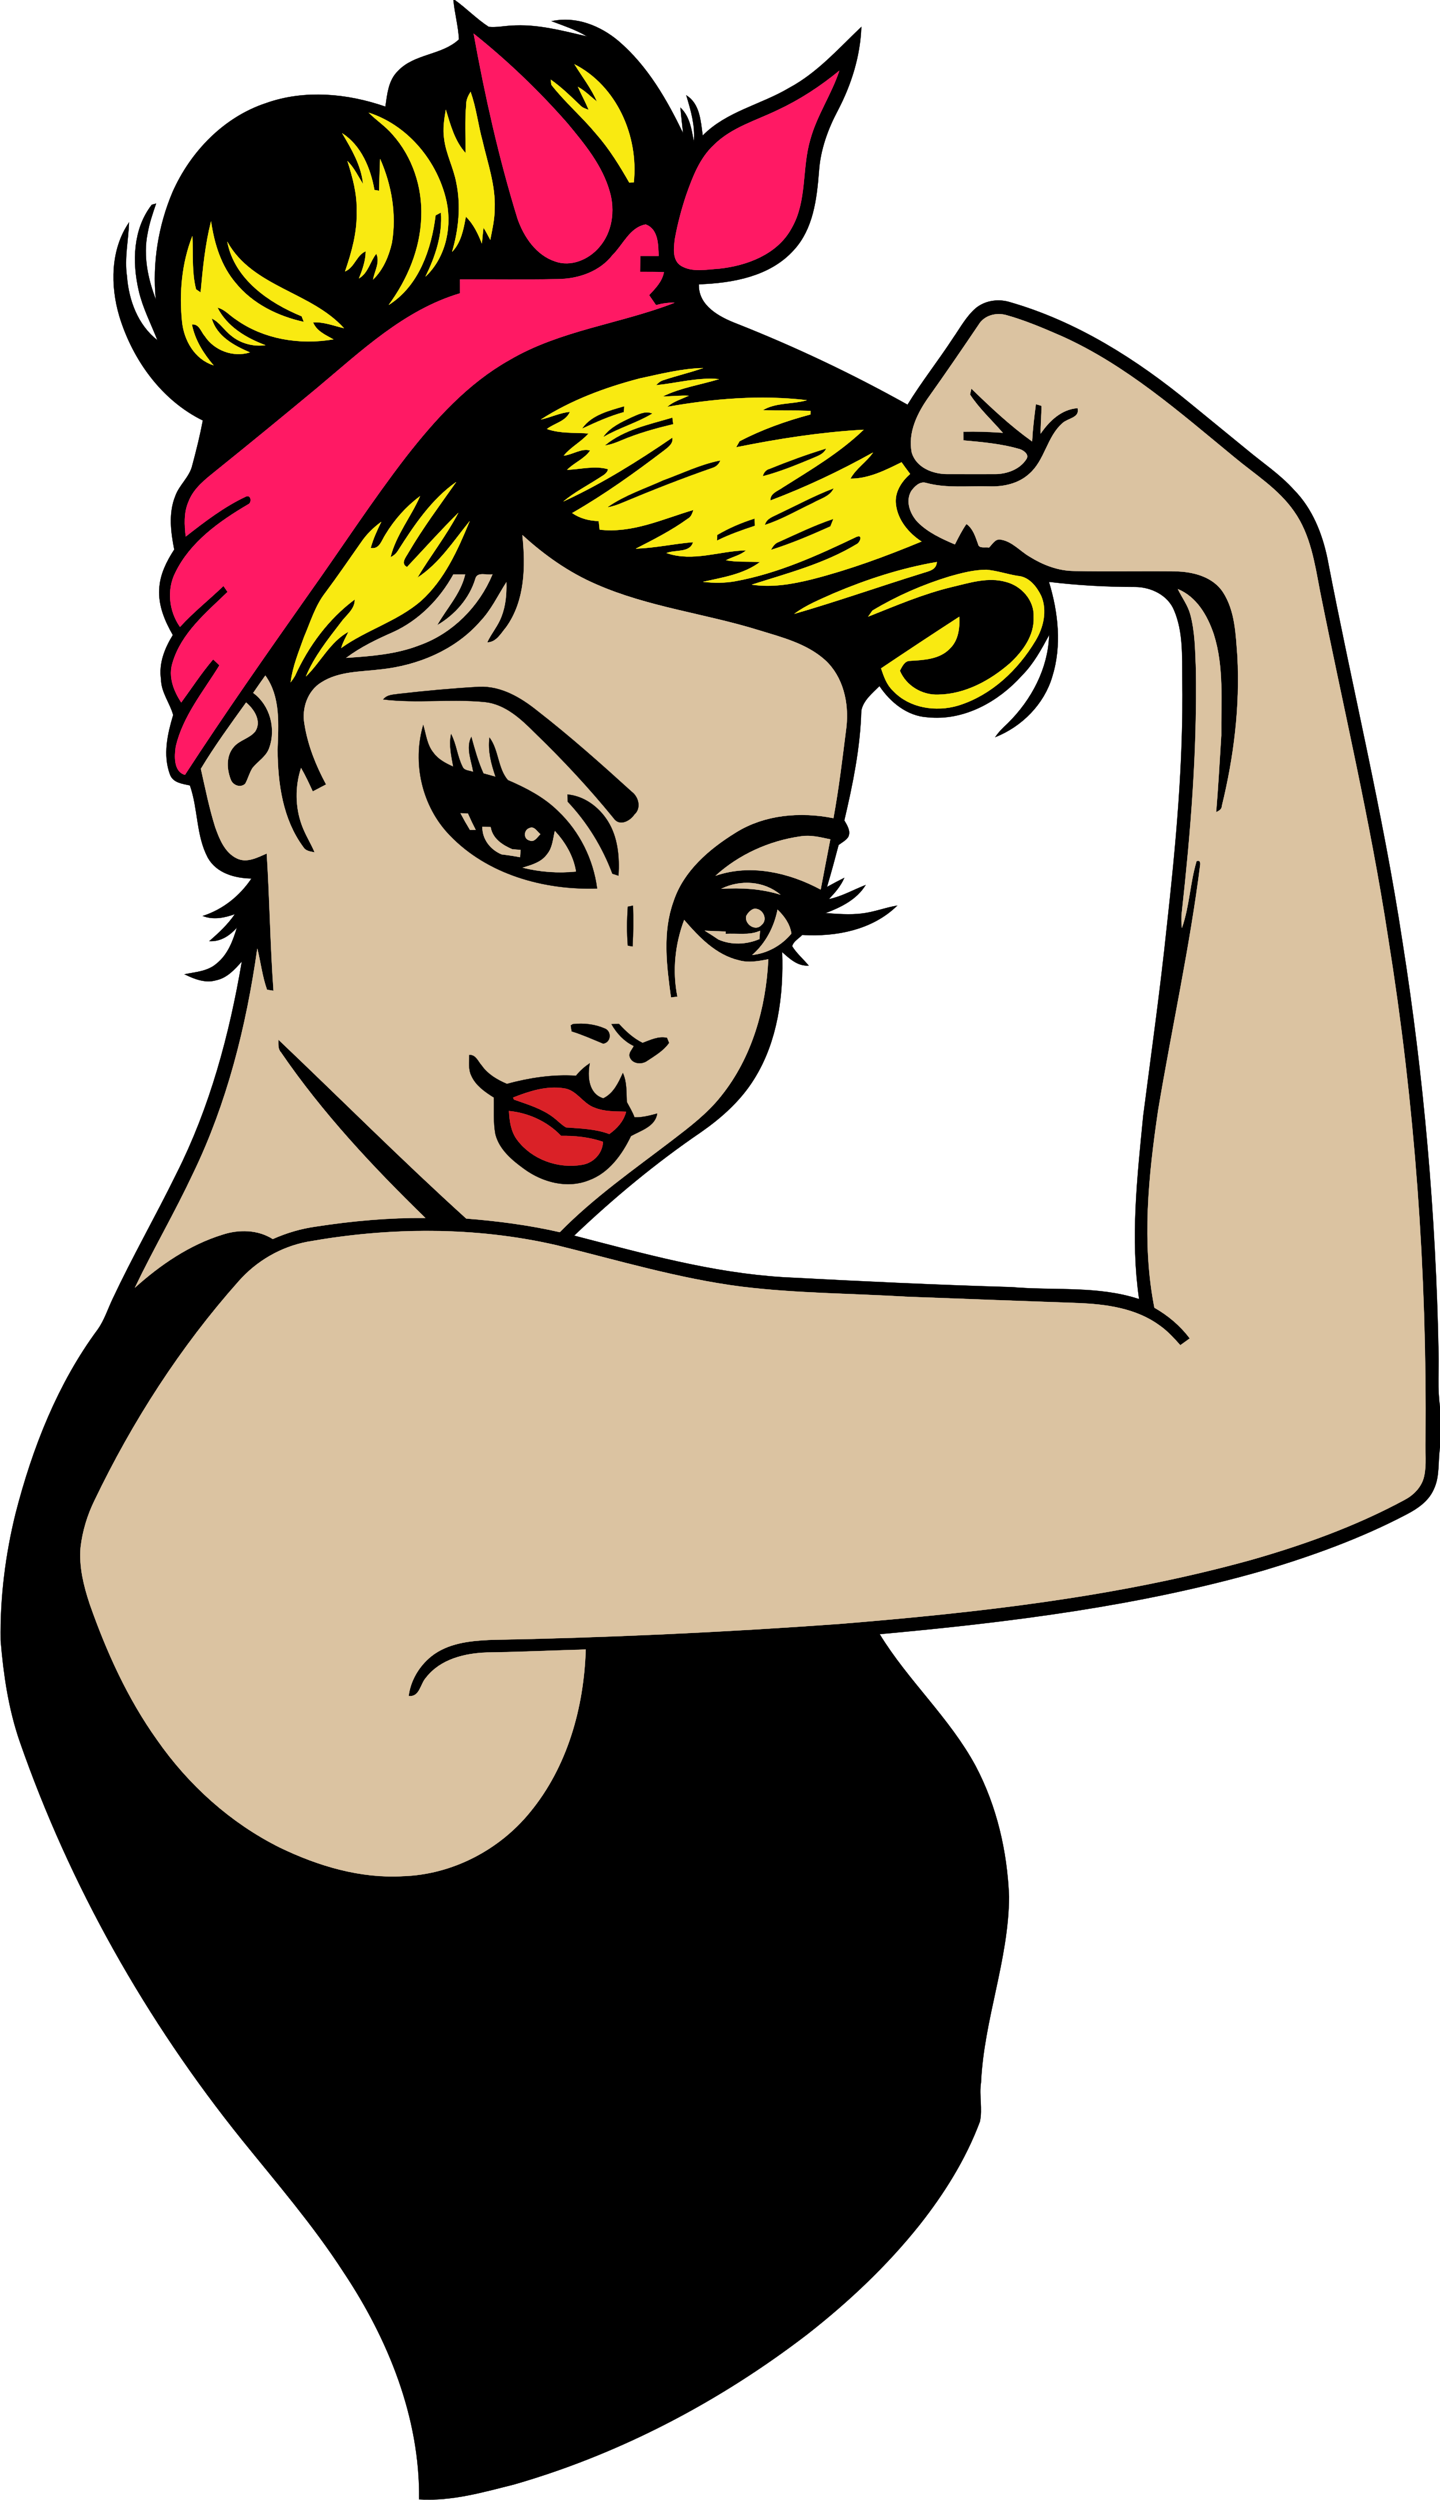 <?xml version="1.0" encoding="UTF-8" ?>
<!DOCTYPE svg PUBLIC "-//W3C//DTD SVG 1.1//EN" "http://www.w3.org/Graphics/SVG/1.1/DTD/svg11.dtd">
<svg width="511pt" height="887pt" viewBox="0 0 511 887" version="1.1" xmlns="http://www.w3.org/2000/svg">
<path fill="#000000" stroke="#000000" stroke-width="0.094" opacity="1.00" d=" M 160.90 0.00 L 161.38 0.00 C 165.55 2.99 169.13 6.75 173.44 9.54 C 176.04 9.82 178.65 9.24 181.25 9.11 C 190.45 8.41 199.46 10.89 208.34 12.94 C 204.40 10.56 200.03 9.12 195.75 7.52 C 204.27 5.61 213.04 9.11 219.52 14.59 C 229.77 23.36 236.62 35.27 242.41 47.28 C 242.11 44.25 241.71 41.23 241.46 38.19 C 244.83 41.37 245.41 46.01 246.22 50.30 C 246.76 44.64 245.15 39.16 243.53 33.81 C 248.41 36.82 248.66 43.02 249.36 48.11 C 257.78 39.52 270.01 37.18 280.06 31.18 C 290.03 25.84 297.57 17.22 305.66 9.53 C 305.29 19.91 302.13 30.01 297.33 39.17 C 293.72 45.96 291.08 53.33 290.60 61.06 C 289.83 70.73 288.56 81.27 281.70 88.72 C 273.30 98.10 259.99 100.46 247.99 100.88 C 247.76 108.48 255.24 112.47 261.35 114.82 C 282.19 123.05 302.49 132.68 322.05 143.61 C 327.01 135.51 332.93 128.04 338.12 120.08 C 340.70 116.40 342.85 112.28 346.31 109.31 C 349.53 106.69 354.05 105.99 358.01 107.11 C 382.03 113.94 403.49 127.56 422.62 143.34 C 429.23 148.75 435.85 154.16 442.47 159.57 C 448.09 164.27 454.27 168.35 459.19 173.84 C 465.68 180.43 469.22 189.30 471.06 198.23 C 479.73 243.46 490.70 288.26 497.62 333.83 C 505.27 382.16 509.53 431.02 510.48 479.93 C 510.66 486.34 510.04 492.79 511.00 499.16 L 511.00 513.65 C 510.22 518.60 511.02 523.91 508.75 528.55 C 506.95 532.63 503.12 535.28 499.29 537.28 C 483.16 545.78 465.93 552.00 448.50 557.22 C 404.09 569.97 358.06 575.67 312.16 579.86 C 322.24 596.40 337.03 609.59 346.25 626.71 C 353.75 640.95 357.44 657.01 358.07 673.04 C 357.92 695.44 349.15 716.66 348.12 738.97 C 347.40 743.57 348.73 748.29 347.72 752.84 C 342.75 766.15 335.12 778.33 326.35 789.45 C 314.75 804.02 301.10 816.86 286.46 828.32 C 255.41 852.15 220.13 870.72 182.48 881.57 C 171.43 884.34 160.24 887.62 148.73 886.87 C 149.07 857.87 137.73 829.96 121.83 806.14 C 111.10 789.56 98.18 774.58 85.80 759.23 C 51.84 716.98 24.78 669.09 6.97 617.87 C 3.00 606.32 1.22 594.15 0.23 582.03 C 0.01 566.83 1.92 551.62 5.57 536.88 C 11.53 513.72 20.45 490.94 34.77 471.62 C 37.04 468.35 38.25 464.52 39.94 460.95 C 46.99 445.91 55.25 431.49 62.55 416.58 C 74.50 392.94 81.41 367.15 85.83 341.14 C 83.32 343.97 80.59 347.02 76.71 347.83 C 72.83 348.98 68.93 347.38 65.49 345.71 C 69.41 344.90 73.78 344.68 76.91 341.87 C 80.86 338.70 82.67 333.81 84.08 329.12 C 81.55 332.00 78.29 334.19 74.28 333.96 C 77.61 331.05 80.87 328.04 83.37 324.35 C 79.68 325.68 75.75 326.51 71.95 325.02 C 79.11 322.73 85.07 317.93 89.24 311.74 C 83.33 311.61 76.86 309.87 73.76 304.36 C 69.55 296.44 70.34 287.04 67.39 278.69 C 64.77 278.11 61.43 277.79 60.34 274.87 C 57.75 267.99 59.42 260.49 61.46 253.71 C 60.30 249.46 57.20 245.70 57.15 241.07 C 56.28 235.43 58.44 230.03 61.34 225.33 C 58.49 220.39 56.15 214.86 56.51 209.04 C 56.74 203.91 59.08 199.22 61.84 195.00 C 60.61 188.79 59.76 182.13 62.18 176.09 C 63.58 172.07 67.29 169.29 68.25 165.07 C 69.66 159.82 70.97 154.54 71.98 149.20 C 57.30 142.02 47.03 127.62 42.35 112.23 C 39.12 101.34 39.19 88.58 45.79 78.92 C 45.58 85.29 44.09 91.65 45.05 98.03 C 45.69 106.55 48.93 115.34 55.87 120.73 C 53.59 114.91 50.66 109.32 49.25 103.20 C 46.86 92.97 47.17 81.26 53.87 72.65 C 54.25 72.54 55.01 72.34 55.39 72.24 C 54.19 75.74 52.99 79.25 52.36 82.90 C 50.77 90.76 52.47 98.90 55.30 106.26 C 54.02 93.34 56.18 80.13 61.22 68.18 C 67.55 53.87 79.36 41.56 94.41 36.59 C 108.10 31.72 123.23 33.15 136.76 37.84 C 137.41 33.44 137.80 28.51 141.20 25.22 C 146.99 19.00 156.82 19.68 162.87 13.98 C 162.64 9.27 161.32 4.69 160.90 0.00 M 168.09 11.95 C 172.09 34.07 177.02 56.09 183.65 77.59 C 185.90 84.06 190.27 90.56 197.06 92.78 C 202.69 94.78 208.99 92.04 212.68 87.65 C 217.29 82.35 218.31 74.65 216.37 68.03 C 213.75 58.69 207.40 51.04 201.32 43.71 C 191.21 32.18 180.07 21.53 168.09 11.95 M 203.88 22.83 C 206.60 27.23 209.81 31.35 211.90 36.12 C 209.64 34.33 207.62 32.23 205.09 30.83 C 206.30 33.58 207.77 36.20 208.91 38.98 C 207.74 38.62 206.56 38.20 205.74 37.24 C 202.46 34.10 199.19 30.91 195.46 28.29 L 195.66 30.08 C 200.49 36.28 206.56 41.47 211.59 47.55 C 216.20 52.80 219.86 58.76 223.32 64.80 C 223.71 64.77 224.50 64.70 224.90 64.67 C 226.63 48.31 218.89 30.54 203.88 22.83 M 276.08 39.01 C 268.34 42.78 259.64 45.18 253.38 51.40 C 248.30 56.09 245.82 62.71 243.56 69.06 C 241.83 74.22 240.44 79.51 239.47 84.87 C 239.11 88.04 238.52 92.29 241.66 94.30 C 245.69 96.72 250.69 95.59 255.12 95.33 C 265.08 94.27 275.91 90.24 280.91 80.94 C 286.48 71.30 284.47 59.75 287.56 49.41 C 289.91 40.88 295.06 33.49 297.82 25.12 C 291.15 30.59 283.90 35.36 276.08 39.01 M 165.46 37.14 C 164.93 42.87 165.26 48.62 165.25 54.36 C 161.35 50.09 159.86 44.35 158.21 38.96 C 157.64 42.31 157.10 45.72 157.60 49.12 C 158.23 54.59 160.97 59.51 161.95 64.90 C 163.63 73.01 162.76 81.43 160.45 89.33 C 163.66 86.00 164.51 81.22 165.31 76.84 C 168.01 79.47 169.62 82.89 170.99 86.36 C 171.17 84.48 171.32 82.60 171.57 80.73 C 172.44 82.13 173.19 83.59 173.97 85.05 C 174.70 81.39 175.53 77.71 175.53 73.96 C 175.86 65.75 173.04 57.92 171.22 50.02 C 169.64 44.26 169.00 38.25 166.99 32.61 C 166.13 33.99 165.40 35.47 165.46 37.14 M 130.87 40.00 C 133.57 42.70 136.82 44.80 139.30 47.72 C 146.38 55.64 149.94 66.42 149.51 76.99 C 149.16 88.31 144.60 99.13 137.96 108.18 C 148.67 101.42 153.09 88.40 154.57 76.40 C 155.04 76.15 156.00 75.64 156.48 75.39 C 157.08 83.37 154.47 91.06 151.01 98.12 C 158.50 91.05 160.69 79.56 158.05 69.82 C 154.50 56.33 144.30 44.35 130.87 40.00 M 121.44 47.30 C 124.74 52.89 128.22 58.74 128.85 65.33 C 127.07 62.57 125.68 59.51 123.31 57.17 C 125.14 62.93 126.77 68.86 126.58 74.97 C 126.81 82.30 124.82 89.43 122.46 96.30 C 125.86 94.84 126.52 90.47 129.80 89.14 C 129.75 92.51 128.64 95.67 127.41 98.76 C 130.72 96.78 131.31 92.74 133.54 90.01 C 134.98 93.01 132.93 96.16 132.41 99.16 C 135.99 95.68 138.01 90.89 139.08 86.08 C 140.76 76.07 138.97 65.66 134.90 56.43 C 134.73 60.19 134.63 63.95 134.53 67.71 C 134.12 67.63 133.28 67.49 132.86 67.41 C 131.51 59.77 128.21 51.65 121.44 47.30 M 74.89 78.57 C 72.79 86.82 71.97 95.33 71.20 103.79 C 70.79 103.51 69.98 102.95 69.57 102.68 C 67.97 96.52 68.58 90.08 68.26 83.79 C 64.52 93.34 63.58 103.89 64.61 114.05 C 65.26 120.74 69.06 127.47 75.76 129.62 C 72.17 125.39 69.17 120.63 68.09 115.11 C 70.71 114.84 71.29 117.70 72.69 119.27 C 76.06 124.38 82.75 126.87 88.64 125.04 C 83.01 122.62 76.91 119.34 75.10 112.98 C 77.95 114.29 79.53 117.15 81.96 119.02 C 85.31 121.83 89.82 123.06 94.15 122.48 C 87.28 119.91 80.55 115.90 77.15 109.12 C 79.74 109.75 81.48 111.91 83.65 113.30 C 93.56 120.41 106.41 122.45 118.28 120.41 C 115.53 118.86 112.37 117.54 111.08 114.38 C 114.85 114.13 118.40 115.60 122.02 116.43 C 110.30 103.51 89.53 101.85 80.67 85.80 C 83.19 99.02 95.38 107.43 107.05 112.22 C 107.25 112.72 107.64 113.74 107.84 114.24 C 98.65 112.23 89.67 107.85 83.65 100.44 C 78.42 94.30 76.03 86.42 74.89 78.57 M 217.37 90.51 C 212.79 96.40 205.28 98.95 198.01 99.05 C 186.43 99.31 174.84 99.09 163.26 99.16 C 163.26 100.80 163.27 102.44 163.27 104.08 C 143.41 109.97 128.09 124.66 112.57 137.63 C 100.73 147.46 88.84 157.22 76.85 166.87 C 72.96 170.01 68.68 173.23 66.87 178.09 C 65.19 181.96 65.46 186.27 65.92 190.36 C 72.64 185.10 79.47 179.86 87.22 176.21 C 89.10 175.28 89.53 178.40 88.03 178.99 C 77.85 184.99 67.53 192.27 62.22 203.19 C 59.12 209.33 59.99 216.87 63.87 222.44 C 68.63 217.20 74.21 212.81 79.30 207.90 C 79.67 208.43 80.40 209.50 80.77 210.04 C 73.19 217.36 64.38 224.59 61.26 235.08 C 59.64 240.02 61.58 245.11 64.31 249.24 C 68.06 244.12 71.52 238.78 75.64 233.95 C 76.20 234.48 77.32 235.55 77.88 236.08 C 72.19 245.34 64.92 254.08 62.39 264.87 C 61.87 268.22 61.58 273.81 65.63 274.93 C 79.80 253.13 94.74 231.85 109.70 210.59 C 121.21 194.43 132.00 177.76 144.12 162.04 C 154.42 148.85 165.96 136.08 180.71 127.78 C 198.76 117.13 220.03 114.93 239.33 107.43 C 237.12 107.36 234.92 107.69 232.80 108.29 C 231.98 107.10 231.15 105.91 230.33 104.73 C 232.54 102.34 234.97 99.94 235.58 96.59 C 232.75 96.47 229.93 96.46 227.11 96.47 C 227.14 94.57 227.17 92.68 227.21 90.79 C 229.38 90.81 231.54 90.81 233.71 90.80 C 233.59 86.83 233.61 81.30 229.13 79.65 C 223.50 80.67 221.12 86.83 217.37 90.51 M 347.27 115.24 C 341.50 123.78 335.69 132.29 329.71 140.69 C 325.61 146.41 322.09 153.41 323.57 160.65 C 325.17 165.88 330.92 168.17 335.98 168.21 C 341.64 168.24 347.30 168.22 352.97 168.22 C 357.20 168.22 361.83 166.62 364.21 162.92 C 365.30 161.24 363.26 159.87 361.90 159.38 C 355.39 157.47 348.57 156.89 341.85 156.27 C 341.83 155.23 341.82 154.20 341.82 153.17 C 346.49 153.04 351.17 153.23 355.83 153.56 C 351.93 149.07 347.48 144.99 344.21 140.00 C 344.33 139.46 344.57 138.40 344.69 137.87 C 351.52 144.50 358.47 151.06 366.24 156.61 C 366.47 152.18 367.02 147.79 367.59 143.39 L 369.59 144.00 C 369.64 147.28 369.25 150.54 369.31 153.82 C 372.40 149.33 376.68 145.22 382.41 144.81 C 383.27 148.31 378.98 148.34 377.08 150.12 C 371.48 154.95 370.83 163.33 365.19 168.18 C 361.35 171.67 356.04 172.78 350.99 172.60 C 343.54 172.37 335.94 173.36 328.66 171.37 C 326.41 170.67 324.48 172.67 323.32 174.33 C 321.25 177.99 323.02 182.48 325.69 185.31 C 329.36 188.96 334.15 191.16 338.85 193.16 C 340.12 190.69 341.35 188.19 342.95 185.91 C 345.31 187.58 346.10 190.36 347.05 192.93 C 347.35 194.84 349.66 193.96 350.95 194.28 C 352.12 193.19 353.07 191.18 354.96 191.44 C 359.13 192.01 361.89 195.49 365.35 197.50 C 370.12 200.49 375.56 202.57 381.25 202.60 C 393.51 202.88 405.79 202.55 418.06 202.75 C 423.99 203.02 430.50 204.86 433.97 210.08 C 438.35 216.83 438.51 225.17 439.12 232.93 C 440.07 250.76 437.83 268.67 433.60 285.98 C 433.58 287.23 432.50 287.72 431.55 288.23 C 432.31 279.15 432.80 270.05 433.37 260.96 C 433.24 248.97 434.41 236.66 430.71 225.05 C 428.51 218.50 424.68 211.81 417.99 209.05 C 419.44 212.05 421.54 214.78 422.41 218.04 C 424.07 224.21 424.11 230.67 424.38 237.01 C 424.89 266.06 422.56 295.08 419.37 323.93 C 419.17 325.69 419.24 327.47 419.42 329.23 C 422.10 321.58 422.28 313.30 424.61 305.56 C 425.46 305.18 425.91 305.52 425.95 306.58 C 422.26 335.95 415.83 364.87 410.97 394.05 C 407.57 417.13 405.11 440.92 409.66 464.02 C 414.52 466.78 418.86 470.44 422.22 474.92 C 421.10 475.72 419.97 476.53 418.85 477.35 C 416.63 474.85 414.35 472.35 411.61 470.41 C 403.14 464.14 392.25 462.73 382.01 462.36 C 362.01 461.66 342.02 460.89 322.03 460.15 C 302.33 458.97 282.54 458.96 262.93 456.54 C 240.72 453.66 219.22 447.21 197.53 441.87 C 168.56 435.19 138.27 435.42 109.09 440.64 C 99.66 442.43 91.04 447.44 84.70 454.64 C 64.02 477.90 47.01 504.34 33.56 532.38 C 30.99 537.61 29.28 543.27 28.60 549.07 C 28.01 555.91 29.69 562.70 31.83 569.15 C 37.77 586.10 45.25 602.66 55.71 617.33 C 66.87 633.38 81.83 646.89 99.38 655.61 C 112.92 662.13 127.86 666.62 143.03 665.73 C 160.42 665.17 177.15 656.48 188.09 643.02 C 201.34 626.93 207.21 605.89 207.84 585.32 C 196.23 585.64 184.63 586.20 173.01 586.36 C 165.07 586.60 156.32 588.67 151.22 595.25 C 149.10 597.51 149.01 602.25 145.00 601.84 C 145.67 596.38 148.67 591.31 152.90 587.84 C 158.80 583.05 166.68 582.22 174.00 581.89 C 215.37 581.11 256.72 579.20 297.99 576.21 C 347.07 572.19 396.35 566.71 443.94 553.52 C 462.66 548.18 481.11 541.54 498.28 532.28 C 501.62 530.56 504.51 527.64 505.35 523.88 C 506.29 519.66 505.66 515.28 505.84 511.00 C 506.38 451.39 502.09 391.72 492.60 332.86 C 486.28 291.38 476.54 250.55 468.35 209.43 C 466.54 199.84 465.02 189.72 459.27 181.55 C 453.72 173.49 445.24 168.30 437.86 162.12 C 418.68 146.36 399.73 129.63 376.88 119.34 C 370.38 116.51 363.83 113.69 356.99 111.79 C 353.39 110.83 349.25 111.93 347.27 115.24 M 226.99 134.30 C 214.74 137.50 202.67 141.98 191.98 148.85 C 195.44 148.08 198.69 146.47 202.25 146.11 C 200.87 149.53 196.78 150.14 194.12 152.22 C 198.88 153.90 203.95 153.42 208.89 153.80 C 206.28 156.78 202.61 158.58 200.09 161.67 C 203.17 161.33 206.56 158.86 209.43 159.86 C 207.47 162.80 203.76 164.17 201.29 166.70 C 206.08 166.52 211.04 165.10 215.77 166.48 C 215.48 168.17 213.73 168.82 212.48 169.70 C 208.29 172.40 203.82 174.71 199.98 177.91 C 213.54 171.64 226.30 163.69 238.62 155.25 C 239.01 157.42 237.17 158.66 235.74 159.80 C 225.25 167.78 214.51 175.49 203.06 182.05 C 205.84 183.96 209.12 184.81 212.46 184.88 C 212.58 185.89 212.69 186.91 212.80 187.93 C 224.41 189.30 235.26 184.12 246.09 180.93 C 245.67 182.14 245.28 183.47 244.03 184.10 C 238.29 188.26 231.96 191.46 225.67 194.68 C 232.49 194.42 239.17 192.95 245.96 192.36 C 244.91 196.25 239.65 195.01 236.57 196.24 C 245.86 199.50 255.43 195.44 264.80 195.27 C 262.76 197.06 260.02 197.56 257.67 198.79 C 261.65 199.51 265.72 199.19 269.74 199.41 C 263.91 203.79 256.49 204.90 249.55 206.45 C 253.30 206.89 257.12 206.91 260.85 206.24 C 276.02 203.50 290.18 197.06 303.99 190.45 C 306.33 189.55 305.22 192.55 303.99 193.10 C 292.55 200.02 279.47 203.42 266.84 207.45 C 273.97 208.55 281.20 207.26 288.13 205.55 C 301.42 202.16 314.32 197.40 326.98 192.15 C 322.43 189.15 318.56 184.56 317.92 178.98 C 317.36 174.72 319.89 170.87 322.95 168.17 C 321.91 166.81 320.90 165.43 319.92 164.04 C 314.24 166.84 308.28 169.90 301.78 169.86 C 303.74 166.21 307.45 163.99 309.77 160.60 C 298.06 167.13 285.91 172.88 273.36 177.62 C 273.24 174.97 276.09 174.21 277.80 172.94 C 287.71 166.69 297.97 160.66 306.45 152.50 C 291.22 153.34 276.13 155.71 261.20 158.73 C 261.51 158.19 262.13 157.09 262.44 156.55 C 270.39 152.41 278.93 149.36 287.60 147.06 L 287.62 145.82 C 281.97 145.55 276.32 145.81 270.67 145.55 C 275.27 142.76 281.18 143.49 286.28 142.01 C 269.76 140.05 253.03 141.48 236.71 144.40 C 238.90 142.44 241.76 141.64 244.37 140.43 C 241.30 140.27 238.23 140.71 235.16 140.68 C 241.43 137.57 248.45 136.55 255.10 134.54 C 247.55 133.83 240.19 135.98 232.75 136.71 C 233.54 135.85 234.45 135.11 235.60 134.82 C 240.18 133.29 244.90 132.20 249.47 130.60 C 241.85 130.79 234.40 132.71 226.99 134.30 M 141.31 195.27 C 140.66 196.37 139.75 197.19 138.57 197.74 C 140.49 189.87 145.84 183.43 149.04 176.09 C 144.08 179.75 139.93 184.46 136.75 189.73 C 135.40 191.77 134.69 195.05 131.53 194.46 C 132.41 191.22 133.81 188.18 135.28 185.19 C 132.56 187.17 130.12 189.54 128.22 192.34 C 123.97 198.38 119.81 204.49 115.39 210.41 C 111.82 215.03 110.18 220.72 107.90 226.01 C 106.04 231.25 103.84 236.49 103.16 242.05 C 103.71 241.35 104.22 240.61 104.67 239.84 C 109.44 229.30 116.58 219.60 125.91 212.68 C 125.99 216.24 122.74 218.32 120.90 220.96 C 116.31 226.95 111.50 232.97 108.58 240.00 C 113.81 234.95 117.09 227.74 123.69 224.14 C 122.77 226.03 121.69 227.85 121.11 229.90 C 130.01 223.52 140.92 220.47 149.29 213.31 C 157.70 205.78 162.42 195.19 166.65 184.95 C 160.93 192.00 155.85 200.00 148.08 205.02 C 152.73 197.23 158.40 190.06 162.61 182.01 C 156.36 188.21 150.47 194.80 144.43 201.22 C 141.97 199.93 144.09 197.65 144.99 195.99 C 150.07 187.32 156.08 179.27 161.84 171.07 C 153.10 177.22 146.98 186.37 141.31 195.27 M 185.38 189.87 C 186.55 200.94 186.37 213.13 179.63 222.54 C 177.79 224.73 176.14 227.95 172.87 227.96 C 174.32 224.79 176.69 222.13 177.92 218.86 C 179.44 214.98 179.81 210.75 179.68 206.62 C 176.70 211.29 174.32 216.40 170.46 220.47 C 161.57 230.68 148.30 236.16 135.03 237.55 C 127.97 238.42 120.32 238.16 114.09 242.11 C 109.15 245.10 107.02 251.40 108.05 256.92 C 109.23 264.47 112.12 271.66 115.74 278.36 C 114.16 279.21 112.58 280.04 110.98 280.86 C 109.69 278.04 108.39 275.22 106.83 272.54 C 104.70 279.09 104.74 286.36 107.13 292.84 C 108.34 296.19 110.29 299.20 111.68 302.47 C 110.21 302.17 108.45 302.02 107.62 300.57 C 100.31 290.71 98.56 277.97 98.48 266.01 C 98.77 257.14 99.65 247.36 94.16 239.72 C 92.71 241.75 91.28 243.80 89.87 245.87 C 95.84 250.21 98.05 258.63 95.53 265.47 C 94.45 268.50 91.52 270.14 89.60 272.53 C 88.50 274.27 88.02 276.30 87.04 278.09 C 85.46 279.63 82.92 278.79 82.02 276.96 C 80.43 273.18 80.09 268.27 82.97 265.00 C 85.05 262.56 88.60 262.01 90.58 259.50 C 92.92 255.89 90.18 251.66 87.33 249.30 C 81.80 257.00 76.17 264.69 71.29 272.81 C 72.86 279.72 74.23 286.70 76.36 293.46 C 77.86 297.69 79.75 302.52 84.06 304.59 C 87.63 306.33 91.37 304.25 94.66 302.84 C 95.70 319.08 95.89 335.37 97.07 351.60 C 96.49 351.50 95.32 351.30 94.74 351.20 C 93.07 346.48 92.51 341.47 91.31 336.63 C 87.41 364.11 80.62 391.40 68.48 416.47 C 62.07 430.17 54.42 443.25 47.89 456.89 C 56.91 448.77 67.25 441.71 78.93 438.09 C 84.81 436.16 91.45 436.28 96.80 439.65 C 101.63 437.50 106.72 435.98 111.95 435.25 C 124.84 433.25 137.87 432.06 150.91 432.16 C 132.30 414.04 114.41 394.94 99.72 373.45 C 98.53 372.18 98.79 370.44 98.76 368.86 C 121.01 390.01 142.68 411.77 165.45 432.38 C 176.60 433.26 187.74 434.71 198.65 437.21 C 210.71 424.89 224.91 415.01 238.55 404.58 C 244.73 399.84 251.03 395.07 255.88 388.91 C 266.85 375.27 271.81 357.67 272.63 340.40 C 269.20 341.07 265.64 341.75 262.19 340.76 C 254.06 338.85 248.05 332.55 242.79 326.45 C 239.54 335.09 238.56 344.60 240.41 353.68 C 239.83 353.74 238.67 353.88 238.09 353.94 C 236.54 342.69 235.01 330.81 238.98 319.86 C 242.53 309.02 251.69 301.22 261.11 295.41 C 271.34 289.01 284.10 287.96 295.74 290.31 C 297.72 279.59 298.98 268.74 300.35 257.93 C 301.29 249.48 299.25 240.15 292.79 234.23 C 286.21 228.32 277.37 226.12 269.13 223.59 C 250.06 217.69 229.88 215.40 211.51 207.31 C 201.83 203.13 193.13 196.97 185.38 189.87 M 295.90 210.52 C 291.12 212.68 286.16 214.63 281.93 217.79 C 297.09 213.40 312.01 208.13 327.10 203.45 C 329.29 202.69 332.27 202.39 332.43 199.43 C 319.86 201.58 307.63 205.55 295.90 210.52 M 336.93 204.56 C 327.38 207.48 318.14 211.51 309.59 216.67 C 309.22 217.20 308.48 218.25 308.11 218.78 C 317.90 214.90 327.63 210.70 337.91 208.25 C 344.11 206.80 350.60 204.64 356.96 206.47 C 362.49 207.86 367.12 213.06 366.82 218.94 C 367.12 225.46 362.98 231.10 358.43 235.32 C 351.38 241.48 342.52 246.32 332.98 246.49 C 327.21 246.72 321.57 243.36 319.32 238.00 C 320.14 236.51 320.96 234.45 323.00 234.48 C 327.91 234.18 333.52 233.93 337.12 230.08 C 340.11 227.19 340.61 222.82 340.39 218.87 C 331.09 224.89 321.86 231.00 312.67 237.17 C 313.63 240.01 314.63 242.99 316.89 245.09 C 322.67 251.30 332.17 252.71 340.04 250.34 C 351.77 246.72 361.19 237.77 367.41 227.41 C 370.27 222.73 371.67 216.73 369.50 211.51 C 367.89 208.14 365.12 204.62 361.10 204.36 C 357.38 203.76 353.79 202.50 350.03 202.18 C 345.56 202.21 341.20 203.35 336.93 204.56 M 139.51 224.31 C 133.72 226.85 127.97 229.61 122.89 233.42 C 131.65 232.83 140.60 232.17 148.86 228.94 C 160.60 224.75 170.01 215.23 174.76 203.79 C 172.88 204.27 169.38 202.71 168.70 205.35 C 166.59 212.39 161.40 218.22 155.11 221.88 C 158.44 215.89 163.47 210.75 165.05 203.85 C 164.00 203.85 161.92 203.84 160.88 203.84 C 156.04 212.62 148.68 220.12 139.51 224.31 M 372.22 206.46 C 375.52 217.27 376.83 229.15 373.41 240.09 C 370.52 249.91 362.60 257.85 353.17 261.57 C 354.39 259.69 356.03 258.15 357.65 256.63 C 366.01 248.37 371.96 237.21 372.31 225.30 C 369.56 230.38 366.79 235.53 362.68 239.66 C 354.31 249.02 342.00 255.88 329.12 254.51 C 321.93 254.08 315.95 249.19 312.09 243.43 C 309.57 245.98 306.37 248.47 305.64 252.16 C 305.28 265.33 302.62 278.32 299.61 291.11 C 300.61 292.84 301.97 294.87 301.03 296.93 C 300.21 298.23 298.76 298.92 297.58 299.84 C 296.28 304.83 294.92 309.80 293.45 314.74 C 295.48 313.63 297.52 312.52 299.60 311.50 C 298.36 314.42 296.26 316.81 294.09 319.07 C 298.72 318.12 302.81 315.73 307.17 314.04 C 304.05 319.20 298.37 321.95 292.93 324.01 C 297.20 324.29 301.50 324.69 305.78 324.15 C 310.08 323.69 314.13 322.04 318.39 321.34 C 309.62 329.99 296.57 332.50 284.67 331.74 C 283.48 333.04 281.55 333.97 281.10 335.76 C 282.70 338.33 285.04 340.30 286.96 342.62 C 283.09 342.91 280.20 340.18 277.54 337.80 C 278.10 353.20 276.00 369.39 267.74 382.70 C 263.00 390.44 256.14 396.58 248.76 401.73 C 232.73 412.66 217.77 425.08 203.73 438.45 C 228.14 444.75 252.63 451.66 277.92 453.20 C 304.94 454.64 331.97 455.93 359.03 456.72 C 374.09 458.03 389.61 456.16 404.23 460.98 C 401.08 439.39 403.58 417.54 405.68 395.98 C 408.55 373.68 411.69 351.41 414.03 329.05 C 417.26 299.80 420.01 270.43 419.55 240.98 C 419.47 232.82 419.90 224.25 416.65 216.58 C 414.43 211.16 408.49 208.32 402.87 208.26 C 392.63 208.27 382.39 207.69 372.22 206.46 M 253.95 310.73 C 266.31 306.45 280.00 309.60 291.22 315.64 C 292.35 309.70 293.47 303.77 294.63 297.85 C 291.16 297.11 287.61 296.18 284.04 296.79 C 272.96 298.36 262.25 303.19 253.95 310.73 M 256.01 315.36 C 263.06 314.93 270.15 315.33 276.93 317.46 C 271.07 312.59 262.75 312.07 256.01 315.36 M 267.45 322.52 C 266.29 322.95 265.40 323.92 264.84 325.00 C 264.05 327.83 268.11 330.67 270.22 328.21 C 272.78 326.19 270.43 321.95 267.45 322.52 M 275.93 322.80 C 274.69 328.97 271.72 334.67 266.97 338.84 C 272.34 338.27 277.40 335.43 280.82 331.27 C 280.34 327.90 278.32 325.10 275.93 322.80 M 250.15 330.26 C 251.76 331.27 253.37 332.28 254.94 333.36 C 259.51 335.40 264.92 335.17 269.48 333.20 C 269.55 332.23 269.62 331.26 269.69 330.30 C 265.84 332.03 261.55 331.10 257.48 331.39 L 257.52 330.56 C 255.06 330.50 252.60 330.37 250.15 330.26 Z" />
<path fill="#ff1964" stroke="#ff1964" stroke-width="0.094" opacity="1.00" d=" M 168.09 11.95 C 180.07 21.53 191.21 32.18 201.32 43.71 C 207.40 51.04 213.75 58.69 216.37 68.03 C 218.31 74.65 217.29 82.35 212.68 87.65 C 208.99 92.04 202.69 94.78 197.06 92.78 C 190.27 90.56 185.90 84.06 183.65 77.59 C 177.02 56.09 172.09 34.07 168.09 11.95 Z" />
<path fill="#f9ea11" stroke="#f9ea11" stroke-width="0.094" opacity="1.00" d=" M 203.88 22.83 C 218.89 30.54 226.63 48.31 224.90 64.67 C 224.50 64.70 223.71 64.77 223.32 64.80 C 219.86 58.76 216.20 52.80 211.59 47.55 C 206.56 41.47 200.49 36.28 195.66 30.08 L 195.46 28.29 C 199.19 30.91 202.46 34.10 205.74 37.24 C 206.56 38.20 207.74 38.62 208.91 38.98 C 207.77 36.20 206.30 33.58 205.09 30.83 C 207.62 32.23 209.64 34.33 211.90 36.12 C 209.81 31.35 206.60 27.23 203.88 22.83 Z" />
<path fill="#ff1964" stroke="#ff1964" stroke-width="0.094" opacity="1.00" d=" M 276.08 39.01 C 283.90 35.36 291.15 30.59 297.82 25.12 C 295.06 33.49 289.91 40.88 287.56 49.41 C 284.47 59.75 286.48 71.30 280.91 80.94 C 275.91 90.24 265.08 94.27 255.12 95.33 C 250.69 95.59 245.69 96.72 241.66 94.30 C 238.52 92.29 239.11 88.04 239.47 84.87 C 240.44 79.51 241.83 74.22 243.56 69.06 C 245.82 62.71 248.30 56.09 253.38 51.40 C 259.64 45.18 268.34 42.78 276.08 39.01 Z" />
<path fill="#f9ea11" stroke="#f9ea11" stroke-width="0.094" opacity="1.00" d=" M 165.46 37.14 C 165.40 35.47 166.13 33.99 166.99 32.61 C 169.00 38.25 169.64 44.26 171.22 50.02 C 173.04 57.92 175.86 65.75 175.53 73.96 C 175.53 77.71 174.70 81.39 173.97 85.05 C 173.19 83.59 172.44 82.13 171.57 80.73 C 171.32 82.60 171.17 84.48 170.99 86.36 C 169.62 82.89 168.01 79.47 165.31 76.84 C 164.51 81.22 163.66 86.00 160.45 89.33 C 162.76 81.43 163.63 73.01 161.95 64.90 C 160.97 59.51 158.23 54.59 157.60 49.12 C 157.10 45.72 157.64 42.31 158.21 38.96 C 159.86 44.35 161.35 50.09 165.25 54.36 C 165.26 48.62 164.93 42.87 165.46 37.14 Z" />
<path fill="#f9ea11" stroke="#f9ea11" stroke-width="0.094" opacity="1.00" d=" M 130.87 40.00 C 144.30 44.35 154.50 56.33 158.05 69.82 C 160.69 79.56 158.50 91.05 151.01 98.12 C 154.47 91.06 157.08 83.37 156.48 75.39 C 156.00 75.64 155.04 76.15 154.57 76.40 C 153.09 88.40 148.67 101.42 137.96 108.18 C 144.60 99.13 149.16 88.31 149.51 76.99 C 149.94 66.42 146.38 55.64 139.30 47.72 C 136.82 44.80 133.57 42.70 130.87 40.00 Z" />
<path fill="#f9ea11" stroke="#f9ea11" stroke-width="0.094" opacity="1.00" d=" M 121.44 47.30 C 128.21 51.65 131.51 59.77 132.86 67.41 C 133.28 67.49 134.12 67.63 134.53 67.71 C 134.63 63.95 134.73 60.19 134.90 56.43 C 138.97 65.66 140.76 76.07 139.08 86.08 C 138.01 90.89 135.99 95.68 132.41 99.16 C 132.93 96.16 134.98 93.01 133.54 90.01 C 131.31 92.74 130.72 96.78 127.41 98.76 C 128.64 95.67 129.75 92.51 129.80 89.14 C 126.52 90.47 125.86 94.84 122.46 96.30 C 124.82 89.43 126.81 82.30 126.58 74.97 C 126.77 68.86 125.14 62.93 123.31 57.17 C 125.68 59.51 127.07 62.57 128.85 65.33 C 128.22 58.74 124.74 52.89 121.44 47.30 Z" />
<path fill="#f9ea11" stroke="#f9ea11" stroke-width="0.094" opacity="1.00" d=" M 74.89 78.57 C 76.03 86.42 78.42 94.30 83.65 100.44 C 89.67 107.85 98.65 112.23 107.84 114.24 C 107.64 113.74 107.25 112.72 107.05 112.22 C 95.38 107.43 83.19 99.02 80.67 85.80 C 89.53 101.85 110.30 103.51 122.02 116.43 C 118.40 115.60 114.85 114.13 111.08 114.38 C 112.37 117.54 115.53 118.86 118.28 120.41 C 106.41 122.45 93.56 120.41 83.65 113.30 C 81.48 111.91 79.74 109.75 77.15 109.12 C 80.55 115.90 87.28 119.91 94.15 122.48 C 89.82 123.06 85.31 121.83 81.96 119.02 C 79.53 117.15 77.95 114.29 75.10 112.98 C 76.91 119.34 83.01 122.62 88.64 125.04 C 82.75 126.87 76.06 124.38 72.69 119.27 C 71.29 117.70 70.71 114.84 68.09 115.11 C 69.17 120.63 72.17 125.39 75.76 129.62 C 69.06 127.47 65.26 120.74 64.61 114.05 C 63.58 103.89 64.52 93.34 68.26 83.79 C 68.58 90.08 67.97 96.52 69.57 102.68 C 69.98 102.95 70.79 103.51 71.20 103.79 C 71.97 95.33 72.79 86.82 74.89 78.57 Z" />
<path fill="#ff1964" stroke="#ff1964" stroke-width="0.094" opacity="1.00" d=" M 217.37 90.51 C 221.12 86.83 223.50 80.67 229.13 79.65 C 233.61 81.30 233.59 86.83 233.71 90.80 C 231.54 90.81 229.38 90.81 227.21 90.79 C 227.17 92.68 227.14 94.57 227.11 96.47 C 229.93 96.46 232.75 96.47 235.58 96.59 C 234.97 99.94 232.54 102.34 230.33 104.73 C 231.15 105.91 231.98 107.10 232.80 108.29 C 234.92 107.69 237.12 107.36 239.33 107.43 C 220.03 114.93 198.76 117.13 180.71 127.78 C 165.96 136.08 154.42 148.85 144.12 162.04 C 132.00 177.76 121.21 194.43 109.70 210.59 C 94.74 231.85 79.80 253.13 65.63 274.93 C 61.58 273.81 61.87 268.22 62.39 264.87 C 64.92 254.08 72.19 245.34 77.88 236.08 C 77.32 235.55 76.20 234.48 75.64 233.95 C 71.52 238.78 68.06 244.12 64.31 249.24 C 61.58 245.11 59.64 240.02 61.26 235.08 C 64.38 224.59 73.19 217.36 80.77 210.04 C 80.40 209.50 79.67 208.43 79.30 207.90 C 74.21 212.81 68.63 217.20 63.87 222.44 C 59.99 216.87 59.12 209.33 62.22 203.19 C 67.53 192.27 77.85 184.99 88.03 178.99 C 89.53 178.40 89.10 175.28 87.22 176.21 C 79.47 179.86 72.64 185.10 65.92 190.36 C 65.46 186.27 65.19 181.96 66.87 178.09 C 68.68 173.23 72.96 170.01 76.85 166.87 C 88.84 157.22 100.73 147.46 112.57 137.63 C 128.09 124.66 143.41 109.97 163.27 104.08 C 163.27 102.44 163.26 100.80 163.26 99.16 C 174.84 99.09 186.43 99.31 198.01 99.05 C 205.28 98.95 212.79 96.40 217.37 90.51 Z" />
<path fill="#dbc3a1" stroke="#dbc3a1" stroke-width="0.094" opacity="1.00" d=" M 347.27 115.24 C 349.25 111.93 353.39 110.83 356.99 111.79 C 363.83 113.69 370.38 116.51 376.88 119.34 C 399.73 129.63 418.68 146.36 437.86 162.12 C 445.24 168.30 453.72 173.49 459.27 181.55 C 465.02 189.72 466.54 199.84 468.35 209.43 C 476.54 250.55 486.28 291.38 492.60 332.86 C 502.09 391.72 506.38 451.39 505.84 511.00 C 505.66 515.28 506.29 519.66 505.35 523.88 C 504.51 527.64 501.62 530.56 498.28 532.28 C 481.11 541.54 462.66 548.18 443.94 553.52 C 396.35 566.71 347.07 572.19 297.99 576.21 C 256.72 579.20 215.37 581.11 174.00 581.89 C 166.68 582.22 158.80 583.05 152.90 587.84 C 148.67 591.31 145.67 596.38 145.00 601.84 C 149.01 602.25 149.10 597.51 151.22 595.25 C 156.32 588.67 165.07 586.60 173.01 586.36 C 184.63 586.20 196.23 585.64 207.84 585.32 C 207.21 605.89 201.34 626.93 188.09 643.02 C 177.15 656.48 160.42 665.17 143.03 665.73 C 127.86 666.62 112.92 662.13 99.38 655.61 C 81.83 646.89 66.87 633.38 55.71 617.33 C 45.25 602.66 37.77 586.10 31.83 569.15 C 29.69 562.70 28.01 555.91 28.60 549.07 C 29.28 543.27 30.99 537.61 33.56 532.38 C 47.01 504.34 64.02 477.90 84.70 454.64 C 91.04 447.44 99.66 442.43 109.09 440.64 C 138.27 435.42 168.56 435.19 197.53 441.87 C 219.22 447.21 240.72 453.66 262.93 456.54 C 282.54 458.96 302.33 458.97 322.03 460.15 C 342.02 460.89 362.01 461.66 382.01 462.36 C 392.25 462.73 403.14 464.14 411.61 470.41 C 414.35 472.35 416.63 474.85 418.85 477.35 C 419.97 476.53 421.10 475.72 422.22 474.92 C 418.86 470.44 414.52 466.78 409.66 464.02 C 405.11 440.92 407.57 417.13 410.97 394.05 C 415.83 364.87 422.26 335.95 425.95 306.58 C 425.91 305.52 425.46 305.18 424.61 305.56 C 422.28 313.30 422.10 321.58 419.42 329.23 C 419.24 327.47 419.17 325.69 419.37 323.93 C 422.56 295.08 424.89 266.06 424.38 237.01 C 424.11 230.67 424.07 224.21 422.41 218.04 C 421.54 214.78 419.44 212.05 417.99 209.05 C 424.68 211.81 428.51 218.50 430.71 225.05 C 434.41 236.66 433.24 248.97 433.37 260.96 C 432.80 270.05 432.31 279.15 431.55 288.23 C 432.50 287.72 433.58 287.23 433.60 285.98 C 437.83 268.67 440.07 250.76 439.12 232.93 C 438.51 225.17 438.35 216.83 433.97 210.08 C 430.50 204.86 423.99 203.02 418.06 202.75 C 405.79 202.55 393.51 202.88 381.25 202.60 C 375.56 202.57 370.12 200.49 365.35 197.50 C 361.89 195.49 359.13 192.01 354.96 191.44 C 353.07 191.18 352.12 193.19 350.95 194.28 C 349.66 193.96 347.35 194.84 347.05 192.93 C 346.10 190.36 345.31 187.58 342.95 185.91 C 341.35 188.19 340.12 190.69 338.85 193.16 C 334.15 191.16 329.36 188.96 325.69 185.31 C 323.02 182.48 321.25 177.99 323.32 174.33 C 324.48 172.67 326.41 170.67 328.66 171.37 C 335.94 173.36 343.54 172.37 350.99 172.60 C 356.04 172.78 361.35 171.67 365.19 168.18 C 370.83 163.33 371.48 154.95 377.08 150.12 C 378.98 148.34 383.27 148.31 382.41 144.81 C 376.68 145.22 372.40 149.33 369.31 153.82 C 369.25 150.54 369.64 147.28 369.59 144.00 L 367.59 143.39 C 367.02 147.79 366.47 152.18 366.24 156.61 C 358.47 151.06 351.52 144.50 344.69 137.87 C 344.57 138.40 344.33 139.46 344.21 140.00 C 347.48 144.99 351.93 149.07 355.83 153.56 C 351.17 153.23 346.49 153.04 341.82 153.17 C 341.82 154.20 341.83 155.23 341.85 156.27 C 348.57 156.89 355.39 157.47 361.90 159.38 C 363.26 159.87 365.30 161.24 364.21 162.92 C 361.83 166.62 357.20 168.22 352.97 168.22 C 347.30 168.22 341.64 168.24 335.98 168.21 C 330.92 168.17 325.17 165.88 323.57 160.65 C 322.09 153.41 325.61 146.41 329.71 140.69 C 335.69 132.29 341.50 123.78 347.27 115.24 Z" />
<path fill="#f9ea11" stroke="#f9ea11" stroke-width="0.094" opacity="1.00" d=" M 226.99 134.30 C 234.40 132.71 241.85 130.79 249.47 130.60 C 244.90 132.20 240.18 133.29 235.60 134.82 C 234.45 135.11 233.54 135.85 232.75 136.71 C 240.19 135.98 247.55 133.83 255.10 134.54 C 248.45 136.55 241.43 137.57 235.16 140.68 C 238.23 140.71 241.30 140.27 244.37 140.43 C 241.76 141.64 238.90 142.44 236.71 144.40 C 253.03 141.48 269.76 140.05 286.28 142.01 C 281.18 143.49 275.27 142.76 270.67 145.55 C 276.32 145.81 281.97 145.55 287.62 145.82 L 287.60 147.06 C 278.93 149.36 270.39 152.41 262.44 156.55 C 262.13 157.09 261.51 158.19 261.20 158.73 C 276.13 155.71 291.22 153.34 306.45 152.50 C 297.97 160.66 287.71 166.69 277.80 172.94 C 276.09 174.21 273.24 174.97 273.36 177.62 C 285.91 172.88 298.06 167.13 309.77 160.60 C 307.45 163.99 303.74 166.21 301.78 169.86 C 308.28 169.90 314.24 166.84 319.92 164.04 C 320.90 165.43 321.91 166.81 322.95 168.17 C 319.89 170.87 317.36 174.72 317.92 178.98 C 318.56 184.56 322.43 189.15 326.98 192.15 C 314.32 197.40 301.42 202.16 288.13 205.55 C 281.20 207.26 273.97 208.55 266.84 207.45 C 279.47 203.42 292.55 200.02 303.99 193.10 C 305.22 192.55 306.33 189.55 303.99 190.45 C 290.18 197.06 276.02 203.50 260.85 206.24 C 257.12 206.91 253.30 206.89 249.55 206.45 C 256.49 204.90 263.91 203.79 269.74 199.41 C 265.72 199.19 261.65 199.51 257.67 198.79 C 260.02 197.56 262.76 197.06 264.80 195.27 C 255.43 195.44 245.86 199.50 236.57 196.24 C 239.65 195.01 244.91 196.25 245.96 192.36 C 239.17 192.95 232.49 194.42 225.67 194.68 C 231.96 191.46 238.29 188.26 244.03 184.10 C 245.28 183.47 245.67 182.14 246.09 180.93 C 235.26 184.12 224.41 189.30 212.80 187.93 C 212.69 186.91 212.58 185.89 212.46 184.88 C 209.12 184.81 205.84 183.96 203.06 182.05 C 214.51 175.49 225.25 167.78 235.74 159.80 C 237.17 158.66 239.01 157.42 238.62 155.25 C 226.30 163.69 213.54 171.64 199.98 177.91 C 203.82 174.71 208.29 172.40 212.48 169.70 C 213.73 168.82 215.48 168.17 215.77 166.48 C 211.04 165.10 206.08 166.52 201.29 166.70 C 203.76 164.17 207.47 162.80 209.43 159.86 C 206.56 158.86 203.17 161.33 200.09 161.67 C 202.61 158.58 206.28 156.78 208.89 153.80 C 203.95 153.42 198.88 153.90 194.12 152.22 C 196.78 150.14 200.87 149.53 202.25 146.11 C 198.69 146.47 195.44 148.08 191.98 148.85 C 202.67 141.98 214.74 137.50 226.99 134.30 M 206.78 151.90 C 211.50 149.70 216.26 147.55 221.31 146.16 C 221.33 145.69 221.39 144.75 221.41 144.27 C 216.20 145.80 210.12 147.27 206.78 151.90 M 224.03 148.19 C 220.47 149.88 216.68 151.61 214.28 154.88 C 219.74 151.71 225.91 149.98 231.32 146.75 C 228.75 145.79 226.33 147.24 224.03 148.19 M 214.90 157.96 C 216.76 157.64 218.54 157.00 220.27 156.25 C 226.24 153.70 232.51 151.96 238.81 150.44 C 238.74 149.91 238.60 148.83 238.53 148.29 C 230.41 150.71 221.61 152.48 214.90 157.96 M 273.06 166.47 C 271.87 166.78 271.14 167.71 270.80 168.86 C 276.85 167.27 282.64 164.87 288.40 162.48 C 290.11 161.72 292.12 161.11 293.01 159.30 C 286.25 161.36 279.61 163.81 273.06 166.47 M 235.40 170.48 C 228.82 173.47 221.79 175.76 215.82 179.91 C 217.43 179.59 219.00 179.07 220.51 178.43 C 231.18 173.96 241.95 169.71 252.89 165.91 C 254.09 165.51 254.96 164.71 255.49 163.50 C 248.50 164.89 242.05 168.06 235.40 170.48 M 276.37 182.37 C 274.57 183.35 272.21 183.92 271.55 186.14 C 277.46 184.21 282.84 181.03 288.45 178.39 C 290.95 176.91 294.24 176.21 295.68 173.43 C 289.05 175.96 282.79 179.35 276.37 182.37 M 254.58 189.89 C 254.56 190.34 254.52 191.24 254.50 191.69 C 258.77 189.58 263.27 188.00 267.78 186.51 C 267.76 185.91 267.73 184.72 267.71 184.12 C 263.13 185.56 258.71 187.45 254.58 189.89 M 276.40 192.39 C 275.15 192.81 274.39 193.87 273.76 194.97 C 280.88 192.73 287.80 189.77 294.60 186.72 C 294.85 186.11 295.34 184.88 295.58 184.27 C 288.99 186.49 282.73 189.54 276.40 192.39 Z" />
<path fill="#000000" stroke="#000000" stroke-width="0.094" opacity="1.00" d=" M 206.78 151.90 C 210.12 147.27 216.20 145.80 221.41 144.27 C 221.39 144.75 221.33 145.69 221.31 146.16 C 216.26 147.55 211.50 149.70 206.78 151.90 Z" />
<path fill="#000000" stroke="#000000" stroke-width="0.094" opacity="1.00" d=" M 224.03 148.19 C 226.33 147.24 228.75 145.79 231.32 146.75 C 225.91 149.98 219.74 151.71 214.28 154.88 C 216.68 151.61 220.47 149.88 224.03 148.19 Z" />
<path fill="#000000" stroke="#000000" stroke-width="0.094" opacity="1.00" d=" M 214.90 157.96 C 221.61 152.48 230.41 150.71 238.53 148.29 C 238.60 148.83 238.74 149.91 238.81 150.44 C 232.51 151.96 226.24 153.70 220.27 156.25 C 218.54 157.00 216.76 157.64 214.90 157.96 Z" />
<path fill="#000000" stroke="#000000" stroke-width="0.094" opacity="1.00" d=" M 273.06 166.47 C 279.61 163.81 286.25 161.36 293.01 159.30 C 292.12 161.11 290.11 161.72 288.40 162.48 C 282.64 164.87 276.85 167.27 270.80 168.86 C 271.14 167.71 271.87 166.78 273.06 166.47 Z" />
<path fill="#000000" stroke="#000000" stroke-width="0.094" opacity="1.00" d=" M 235.40 170.48 C 242.05 168.06 248.50 164.89 255.49 163.50 C 254.96 164.71 254.09 165.51 252.89 165.91 C 241.95 169.71 231.18 173.96 220.51 178.43 C 219.00 179.07 217.43 179.59 215.82 179.91 C 221.79 175.76 228.82 173.47 235.40 170.48 Z" />
<path fill="#f9ea11" stroke="#f9ea11" stroke-width="0.094" opacity="1.00" d=" M 141.31 195.27 C 146.98 186.37 153.10 177.22 161.84 171.07 C 156.08 179.27 150.07 187.32 144.99 195.99 C 144.09 197.65 141.97 199.93 144.43 201.22 C 150.47 194.80 156.36 188.21 162.61 182.01 C 158.40 190.06 152.73 197.23 148.08 205.02 C 155.85 200.00 160.93 192.00 166.65 184.95 C 162.42 195.19 157.70 205.78 149.29 213.31 C 140.92 220.47 130.01 223.52 121.11 229.90 C 121.69 227.85 122.77 226.03 123.69 224.14 C 117.09 227.74 113.81 234.95 108.58 240.00 C 111.50 232.97 116.31 226.95 120.90 220.96 C 122.74 218.32 125.99 216.24 125.91 212.68 C 116.58 219.60 109.44 229.30 104.67 239.84 C 104.22 240.61 103.71 241.35 103.16 242.05 C 103.84 236.49 106.04 231.25 107.90 226.01 C 110.18 220.72 111.82 215.03 115.39 210.41 C 119.81 204.49 123.97 198.38 128.22 192.34 C 130.12 189.54 132.56 187.17 135.28 185.19 C 133.81 188.18 132.41 191.22 131.53 194.46 C 134.69 195.05 135.40 191.77 136.75 189.73 C 139.93 184.46 144.08 179.75 149.04 176.09 C 145.84 183.43 140.49 189.87 138.57 197.74 C 139.75 197.19 140.66 196.37 141.31 195.27 Z" />
<path fill="#000000" stroke="#000000" stroke-width="0.094" opacity="1.00" d=" M 276.37 182.37 C 282.79 179.35 289.05 175.96 295.68 173.43 C 294.24 176.21 290.95 176.91 288.45 178.39 C 282.84 181.03 277.46 184.21 271.55 186.14 C 272.21 183.92 274.57 183.35 276.37 182.37 Z" />
<path fill="#000000" stroke="#000000" stroke-width="0.094" opacity="1.00" d=" M 254.58 189.89 C 258.71 187.45 263.13 185.56 267.71 184.12 C 267.73 184.72 267.76 185.91 267.78 186.51 C 263.27 188.00 258.77 189.58 254.50 191.69 C 254.52 191.24 254.56 190.34 254.58 189.89 Z" />
<path fill="#000000" stroke="#000000" stroke-width="0.094" opacity="1.00" d=" M 276.40 192.39 C 282.73 189.54 288.99 186.49 295.58 184.27 C 295.34 184.88 294.85 186.11 294.60 186.72 C 287.80 189.77 280.88 192.73 273.76 194.97 C 274.39 193.87 275.15 192.81 276.40 192.39 Z" />
<path fill="#dbc3a1" stroke="#dbc3a1" stroke-width="0.094" opacity="1.00" d=" M 185.38 189.87 C 193.13 196.97 201.83 203.13 211.51 207.31 C 229.88 215.40 250.06 217.69 269.13 223.59 C 277.37 226.12 286.21 228.32 292.79 234.23 C 299.25 240.15 301.29 249.48 300.35 257.93 C 298.98 268.74 297.72 279.59 295.74 290.31 C 284.10 287.96 271.34 289.01 261.11 295.41 C 251.69 301.22 242.53 309.02 238.98 319.86 C 235.01 330.81 236.54 342.69 238.09 353.94 C 238.67 353.88 239.83 353.74 240.41 353.68 C 238.56 344.60 239.54 335.09 242.79 326.45 C 248.05 332.55 254.06 338.85 262.19 340.76 C 265.64 341.75 269.20 341.07 272.63 340.40 C 271.81 357.67 266.85 375.27 255.88 388.91 C 251.03 395.07 244.73 399.84 238.55 404.58 C 224.91 415.01 210.71 424.89 198.65 437.21 C 187.74 434.71 176.60 433.26 165.45 432.38 C 142.68 411.77 121.01 390.01 98.76 368.86 C 98.79 370.44 98.53 372.18 99.72 373.45 C 114.41 394.94 132.30 414.04 150.91 432.16 C 137.87 432.06 124.84 433.25 111.95 435.25 C 106.72 435.98 101.63 437.50 96.80 439.65 C 91.45 436.28 84.81 436.16 78.93 438.09 C 67.25 441.71 56.91 448.77 47.89 456.89 C 54.42 443.25 62.07 430.17 68.48 416.47 C 80.62 391.40 87.41 364.11 91.31 336.63 C 92.51 341.47 93.07 346.48 94.74 351.20 C 95.32 351.30 96.49 351.50 97.07 351.60 C 95.89 335.37 95.70 319.08 94.66 302.84 C 91.37 304.25 87.63 306.33 84.06 304.59 C 79.75 302.52 77.86 297.69 76.36 293.46 C 74.23 286.70 72.86 279.72 71.29 272.81 C 76.17 264.69 81.80 257.00 87.33 249.30 C 90.18 251.66 92.92 255.89 90.58 259.50 C 88.60 262.01 85.05 262.56 82.97 265.00 C 80.09 268.27 80.43 273.18 82.02 276.96 C 82.92 278.79 85.46 279.63 87.04 278.09 C 88.02 276.30 88.50 274.27 89.60 272.53 C 91.52 270.14 94.45 268.50 95.53 265.47 C 98.05 258.63 95.84 250.21 89.87 245.87 C 91.28 243.80 92.71 241.75 94.16 239.72 C 99.65 247.36 98.77 257.14 98.48 266.01 C 98.56 277.97 100.31 290.71 107.62 300.57 C 108.45 302.02 110.21 302.17 111.68 302.47 C 110.29 299.20 108.34 296.19 107.13 292.84 C 104.74 286.36 104.70 279.09 106.83 272.54 C 108.39 275.22 109.69 278.04 110.98 280.86 C 112.58 280.04 114.16 279.21 115.74 278.36 C 112.12 271.66 109.23 264.47 108.05 256.92 C 107.02 251.40 109.15 245.10 114.09 242.11 C 120.32 238.16 127.97 238.42 135.03 237.55 C 148.30 236.16 161.57 230.68 170.46 220.47 C 174.32 216.40 176.70 211.29 179.68 206.62 C 179.81 210.75 179.44 214.98 177.92 218.86 C 176.69 222.13 174.32 224.79 172.87 227.96 C 176.14 227.95 177.79 224.73 179.63 222.54 C 186.37 213.13 186.55 200.94 185.38 189.87 M 141.91 246.17 C 139.86 246.51 137.46 246.36 136.01 248.18 C 147.91 249.65 160.05 247.91 172.00 249.09 C 179.35 249.86 184.95 255.15 189.92 260.13 C 199.77 269.64 209.10 279.68 217.74 290.28 C 219.73 293.29 223.48 291.41 225.08 289.03 C 227.64 286.77 226.64 282.77 224.13 280.92 C 213.27 271.05 202.30 261.29 190.71 252.28 C 184.83 247.55 177.87 243.41 170.06 243.71 C 160.66 244.24 151.27 245.11 141.91 246.17 M 159.59 296.35 C 172.93 310.30 193.00 315.88 211.88 315.27 C 210.56 304.97 205.65 295.07 198.11 287.91 C 193.07 282.89 186.69 279.61 180.23 276.83 C 176.60 272.61 177.00 266.12 173.71 261.75 C 173.05 266.51 174.37 271.19 175.87 275.66 C 174.43 275.25 172.99 274.85 171.55 274.46 C 169.67 270.30 168.46 265.90 167.26 261.51 C 165.25 265.43 167.31 269.92 167.96 273.95 C 166.68 273.37 164.71 273.57 164.11 272.02 C 162.27 268.37 161.97 264.15 160.08 260.52 C 159.25 264.39 160.18 268.28 160.86 272.09 C 158.26 270.87 155.56 269.54 153.83 267.14 C 151.53 264.35 151.18 260.63 150.19 257.28 C 146.23 270.78 149.76 286.21 159.59 296.35 M 201.37 281.93 C 201.40 282.57 201.47 283.86 201.50 284.50 C 208.43 291.85 213.77 300.57 217.32 310.02 C 217.86 310.19 218.93 310.54 219.47 310.71 C 219.88 304.09 219.27 297.05 215.65 291.31 C 212.53 286.37 207.32 282.44 201.37 281.93 M 222.80 321.74 C 222.47 326.32 222.41 330.93 222.80 335.52 C 223.21 335.60 224.05 335.75 224.46 335.82 C 224.76 331.01 224.77 326.18 224.61 321.37 C 224.16 321.46 223.25 321.64 222.80 321.74 M 203.24 363.42 L 202.55 363.88 C 202.63 364.40 202.80 365.44 202.89 365.96 C 206.71 367.13 210.35 368.78 214.05 370.30 C 216.72 369.91 217.14 366.30 214.87 365.07 C 211.28 363.45 207.13 362.93 203.24 363.42 M 217.00 363.41 C 218.86 366.68 221.47 369.53 224.92 371.15 C 224.42 372.43 222.97 373.56 223.49 375.05 C 224.35 377.51 227.65 377.81 229.60 376.45 C 232.37 374.60 235.45 372.83 237.38 370.05 C 237.20 369.61 236.85 368.73 236.67 368.29 C 233.66 367.60 230.78 369.07 228.02 370.08 C 224.76 368.46 222.08 366.01 219.65 363.35 C 218.98 363.36 217.66 363.39 217.00 363.41 M 166.54 374.37 C 166.59 376.81 166.12 379.44 167.28 381.72 C 168.84 385.22 172.11 387.46 175.25 389.43 C 175.38 393.77 174.99 398.17 175.81 402.47 C 177.17 407.90 181.76 411.71 186.11 414.85 C 192.54 419.52 201.29 421.86 208.90 418.82 C 216.04 416.24 220.73 409.71 223.89 403.12 C 227.39 401.15 232.52 399.74 233.20 395.14 C 230.57 395.85 227.90 396.57 225.15 396.49 C 224.47 394.55 223.37 392.83 222.43 391.03 C 222.24 387.57 222.50 384.00 221.03 380.76 C 219.43 384.24 217.73 387.97 214.09 389.74 C 208.80 388.14 208.39 381.85 209.28 377.30 C 207.45 378.52 205.78 379.99 204.41 381.72 C 196.12 381.18 187.85 382.46 179.87 384.62 C 176.45 383.15 173.09 381.21 170.93 378.09 C 169.63 376.69 168.87 374.23 166.54 374.37 Z" />
<path fill="#f9ea11" stroke="#f9ea11" stroke-width="0.094" opacity="1.00" d=" M 295.90 210.52 C 307.63 205.55 319.86 201.58 332.43 199.43 C 332.27 202.39 329.29 202.69 327.10 203.45 C 312.01 208.13 297.09 213.40 281.93 217.79 C 286.16 214.63 291.12 212.68 295.90 210.52 Z" />
<path fill="#f9ea11" stroke="#f9ea11" stroke-width="0.094" opacity="1.00" d=" M 336.93 204.56 C 341.20 203.35 345.56 202.21 350.03 202.18 C 353.79 202.50 357.38 203.76 361.10 204.36 C 365.12 204.62 367.89 208.14 369.50 211.51 C 371.67 216.73 370.27 222.73 367.41 227.41 C 361.19 237.77 351.77 246.72 340.04 250.34 C 332.17 252.71 322.67 251.30 316.89 245.09 C 314.63 242.99 313.63 240.01 312.67 237.17 C 321.86 231.00 331.09 224.89 340.39 218.87 C 340.61 222.82 340.11 227.19 337.12 230.08 C 333.52 233.93 327.91 234.18 323.00 234.48 C 320.96 234.45 320.14 236.51 319.32 238.00 C 321.57 243.36 327.21 246.72 332.98 246.49 C 342.52 246.32 351.38 241.48 358.43 235.32 C 362.98 231.10 367.12 225.46 366.82 218.94 C 367.12 213.06 362.49 207.86 356.96 206.47 C 350.60 204.64 344.11 206.80 337.91 208.25 C 327.63 210.70 317.90 214.90 308.11 218.78 C 308.48 218.25 309.22 217.20 309.59 216.67 C 318.14 211.51 327.38 207.48 336.93 204.56 Z" />
<path fill="#dbc3a1" stroke="#dbc3a1" stroke-width="0.094" opacity="1.00" d=" M 139.51 224.31 C 148.68 220.12 156.04 212.62 160.88 203.84 C 161.92 203.84 164.00 203.85 165.05 203.85 C 163.47 210.75 158.44 215.89 155.11 221.88 C 161.40 218.22 166.59 212.39 168.70 205.35 C 169.38 202.71 172.88 204.27 174.76 203.79 C 170.01 215.23 160.60 224.75 148.86 228.94 C 140.60 232.17 131.65 232.83 122.89 233.42 C 127.97 229.61 133.72 226.85 139.51 224.31 Z" />
<path fill="#000000" stroke="#000000" stroke-width="0.094" opacity="1.00" d=" M 141.91 246.17 C 151.27 245.11 160.66 244.24 170.06 243.71 C 177.87 243.41 184.83 247.55 190.71 252.28 C 202.30 261.29 213.27 271.05 224.13 280.92 C 226.64 282.77 227.64 286.77 225.08 289.03 C 223.48 291.41 219.73 293.29 217.74 290.28 C 209.10 279.68 199.77 269.64 189.92 260.13 C 184.95 255.15 179.35 249.86 172.00 249.09 C 160.05 247.91 147.91 249.65 136.01 248.18 C 137.46 246.36 139.86 246.51 141.91 246.17 Z" />
<path fill="#000000" stroke="#000000" stroke-width="0.094" opacity="1.00" d=" M 159.59 296.35 C 149.76 286.21 146.23 270.78 150.19 257.28 C 151.18 260.63 151.53 264.35 153.83 267.14 C 155.56 269.54 158.26 270.87 160.86 272.09 C 160.18 268.28 159.25 264.39 160.08 260.52 C 161.97 264.15 162.27 268.37 164.11 272.02 C 164.71 273.57 166.68 273.37 167.96 273.95 C 167.31 269.92 165.25 265.43 167.26 261.51 C 168.46 265.90 169.67 270.30 171.55 274.46 C 172.99 274.85 174.43 275.25 175.87 275.66 C 174.37 271.19 173.05 266.51 173.71 261.75 C 177.00 266.12 176.60 272.61 180.23 276.83 C 186.69 279.61 193.07 282.89 198.11 287.91 C 205.65 295.07 210.56 304.97 211.88 315.27 C 193.00 315.88 172.93 310.30 159.59 296.35 M 163.44 288.59 C 164.49 290.58 165.60 292.55 166.78 294.47 C 167.28 294.46 168.27 294.45 168.77 294.44 C 167.80 292.54 166.87 290.62 166.02 288.67 C 165.16 288.64 164.30 288.61 163.44 288.59 M 171.18 293.39 C 171.12 297.79 174.05 301.52 178.01 303.15 C 180.19 303.44 182.38 303.72 184.54 304.16 C 184.58 303.30 184.63 302.43 184.69 301.58 C 183.97 301.52 182.52 301.42 181.80 301.37 C 178.27 299.86 174.78 297.59 174.10 293.49 C 173.12 293.45 172.15 293.42 171.18 293.39 M 187.89 293.84 C 185.82 294.50 185.70 297.70 187.91 298.22 C 189.63 299.02 190.71 296.94 191.74 296.01 C 190.63 295.15 189.61 293.02 187.89 293.84 M 196.90 294.88 C 196.24 297.64 196.09 300.79 194.19 303.08 C 192.18 305.96 188.68 306.91 185.52 307.89 C 191.68 309.42 198.05 309.89 204.37 309.24 C 203.49 303.78 200.60 298.89 196.90 294.88 Z" />
<path fill="#000000" stroke="#000000" stroke-width="0.094" opacity="1.00" d=" M 201.37 281.93 C 207.32 282.44 212.53 286.37 215.65 291.31 C 219.27 297.05 219.88 304.09 219.47 310.71 C 218.93 310.54 217.86 310.19 217.32 310.02 C 213.77 300.57 208.43 291.85 201.50 284.50 C 201.47 283.86 201.40 282.57 201.37 281.93 Z" />
<path fill="#dbc3a1" stroke="#dbc3a1" stroke-width="0.094" opacity="1.00" d=" M 163.44 288.59 C 164.30 288.61 165.16 288.64 166.02 288.67 C 166.87 290.62 167.80 292.54 168.77 294.44 C 168.27 294.45 167.28 294.46 166.78 294.47 C 165.60 292.55 164.49 290.58 163.44 288.59 Z" />
<path fill="#dbc3a1" stroke="#dbc3a1" stroke-width="0.094" opacity="1.00" d=" M 171.18 293.39 C 172.15 293.42 173.12 293.45 174.10 293.49 C 174.78 297.59 178.27 299.86 181.80 301.37 C 182.52 301.42 183.97 301.52 184.69 301.58 C 184.63 302.43 184.58 303.30 184.54 304.16 C 182.38 303.72 180.19 303.44 178.01 303.15 C 174.05 301.52 171.12 297.79 171.18 293.39 Z" />
<path fill="#dbc3a1" stroke="#dbc3a1" stroke-width="0.094" opacity="1.00" d=" M 187.89 293.84 C 189.61 293.02 190.63 295.15 191.74 296.01 C 190.71 296.94 189.63 299.02 187.91 298.22 C 185.70 297.70 185.82 294.50 187.89 293.84 Z" />
<path fill="#dbc3a1" stroke="#dbc3a1" stroke-width="0.094" opacity="1.00" d=" M 196.90 294.88 C 200.60 298.89 203.49 303.78 204.37 309.24 C 198.05 309.89 191.68 309.42 185.52 307.89 C 188.68 306.91 192.18 305.96 194.19 303.08 C 196.09 300.79 196.24 297.64 196.90 294.88 Z" />
<path fill="#dbc3a1" stroke="#dbc3a1" stroke-width="0.094" opacity="1.00" d=" M 253.95 310.73 C 262.25 303.19 272.96 298.36 284.04 296.79 C 287.61 296.18 291.16 297.11 294.63 297.85 C 293.47 303.77 292.35 309.70 291.22 315.64 C 280.00 309.60 266.31 306.45 253.95 310.73 Z" />
<path fill="#dbc3a1" stroke="#dbc3a1" stroke-width="0.094" opacity="1.00" d=" M 256.01 315.36 C 262.75 312.07 271.07 312.59 276.93 317.46 C 270.15 315.33 263.06 314.93 256.01 315.36 Z" />
<path fill="#000000" stroke="#000000" stroke-width="0.094" opacity="1.00" d=" M 222.80 321.74 C 223.25 321.64 224.16 321.46 224.61 321.37 C 224.77 326.18 224.76 331.01 224.46 335.82 C 224.05 335.75 223.21 335.60 222.80 335.52 C 222.41 330.93 222.47 326.32 222.80 321.74 Z" />
<path fill="#dbc3a1" stroke="#dbc3a1" stroke-width="0.094" opacity="1.00" d=" M 267.45 322.52 C 270.43 321.95 272.78 326.19 270.22 328.21 C 268.11 330.67 264.05 327.83 264.84 325.00 C 265.40 323.92 266.29 322.95 267.45 322.52 Z" />
<path fill="#dbc3a1" stroke="#dbc3a1" stroke-width="0.094" opacity="1.00" d=" M 275.93 322.80 C 278.32 325.10 280.34 327.90 280.82 331.27 C 277.40 335.43 272.34 338.27 266.97 338.84 C 271.72 334.67 274.69 328.97 275.93 322.80 Z" />
<path fill="#dbc3a1" stroke="#dbc3a1" stroke-width="0.094" opacity="1.00" d=" M 250.15 330.26 C 252.60 330.37 255.06 330.50 257.52 330.56 L 257.48 331.39 C 261.55 331.10 265.84 332.03 269.69 330.30 C 269.62 331.26 269.55 332.23 269.48 333.20 C 264.92 335.17 259.51 335.40 254.94 333.36 C 253.37 332.28 251.76 331.27 250.15 330.26 Z" />
<path fill="#000000" stroke="#000000" stroke-width="0.094" opacity="1.00" d=" M 203.24 363.42 C 207.13 362.93 211.28 363.45 214.87 365.07 C 217.14 366.30 216.72 369.91 214.05 370.30 C 210.35 368.78 206.71 367.13 202.89 365.96 C 202.80 365.44 202.63 364.40 202.55 363.88 L 203.24 363.42 Z" />
<path fill="#000000" stroke="#000000" stroke-width="0.094" opacity="1.00" d=" M 217.00 363.41 C 217.66 363.39 218.98 363.36 219.65 363.35 C 222.08 366.01 224.76 368.46 228.02 370.08 C 230.78 369.07 233.66 367.60 236.67 368.29 C 236.85 368.73 237.20 369.61 237.38 370.05 C 235.45 372.83 232.37 374.60 229.60 376.45 C 227.65 377.81 224.35 377.51 223.49 375.05 C 222.97 373.56 224.42 372.43 224.92 371.15 C 221.47 369.53 218.86 366.68 217.00 363.41 Z" />
<path fill="#000000" stroke="#000000" stroke-width="0.094" opacity="1.00" d=" M 166.54 374.37 C 168.87 374.23 169.63 376.69 170.93 378.09 C 173.09 381.21 176.45 383.15 179.87 384.62 C 187.85 382.46 196.12 381.18 204.41 381.72 C 205.78 379.99 207.45 378.52 209.28 377.30 C 208.39 381.85 208.80 388.14 214.09 389.74 C 217.73 387.97 219.43 384.24 221.03 380.76 C 222.50 384.00 222.24 387.57 222.43 391.03 C 223.37 392.83 224.47 394.55 225.15 396.49 C 227.90 396.57 230.57 395.85 233.20 395.14 C 232.52 399.74 227.39 401.15 223.89 403.12 C 220.73 409.71 216.04 416.24 208.90 418.82 C 201.29 421.86 192.54 419.52 186.11 414.85 C 181.76 411.71 177.17 407.90 175.81 402.47 C 174.99 398.17 175.38 393.77 175.25 389.43 C 172.11 387.46 168.84 385.22 167.28 381.72 C 166.12 379.44 166.59 376.81 166.54 374.37 M 182.08 389.46 C 182.15 389.64 182.30 389.99 182.38 390.16 C 187.24 391.89 192.34 393.36 196.49 396.57 C 197.98 397.69 199.24 399.12 200.88 400.03 C 206.04 400.43 211.30 400.54 216.21 402.38 C 218.99 400.44 221.31 397.83 222.17 394.49 C 218.44 394.36 214.58 394.51 211.05 393.09 C 206.84 391.67 204.68 386.76 200.08 386.18 C 193.93 385.20 187.75 387.24 182.08 389.46 M 180.62 394.23 C 180.81 397.81 181.31 401.57 183.55 404.51 C 188.71 411.44 198.14 414.81 206.56 413.30 C 210.58 412.66 213.80 409.29 213.97 405.17 C 209.19 403.53 204.14 402.98 199.11 403.06 C 194.25 397.98 187.59 394.92 180.62 394.23 Z" />
<path fill="#da2127" stroke="#da2127" stroke-width="0.094" opacity="1.00" d=" M 182.08 389.46 C 187.75 387.24 193.93 385.20 200.08 386.18 C 204.68 386.76 206.84 391.67 211.05 393.09 C 214.58 394.51 218.44 394.36 222.17 394.49 C 221.31 397.83 218.99 400.44 216.21 402.38 C 211.30 400.54 206.04 400.43 200.88 400.03 C 199.24 399.12 197.98 397.69 196.49 396.57 C 192.34 393.36 187.24 391.89 182.38 390.16 C 182.30 389.99 182.15 389.64 182.08 389.46 Z" />
<path fill="#da2127" stroke="#da2127" stroke-width="0.094" opacity="1.00" d=" M 180.62 394.23 C 187.59 394.92 194.25 397.98 199.11 403.06 C 204.14 402.98 209.19 403.53 213.97 405.17 C 213.80 409.29 210.58 412.66 206.56 413.30 C 198.14 414.81 188.71 411.44 183.55 404.51 C 181.31 401.57 180.81 397.81 180.62 394.23 Z" />
</svg>
